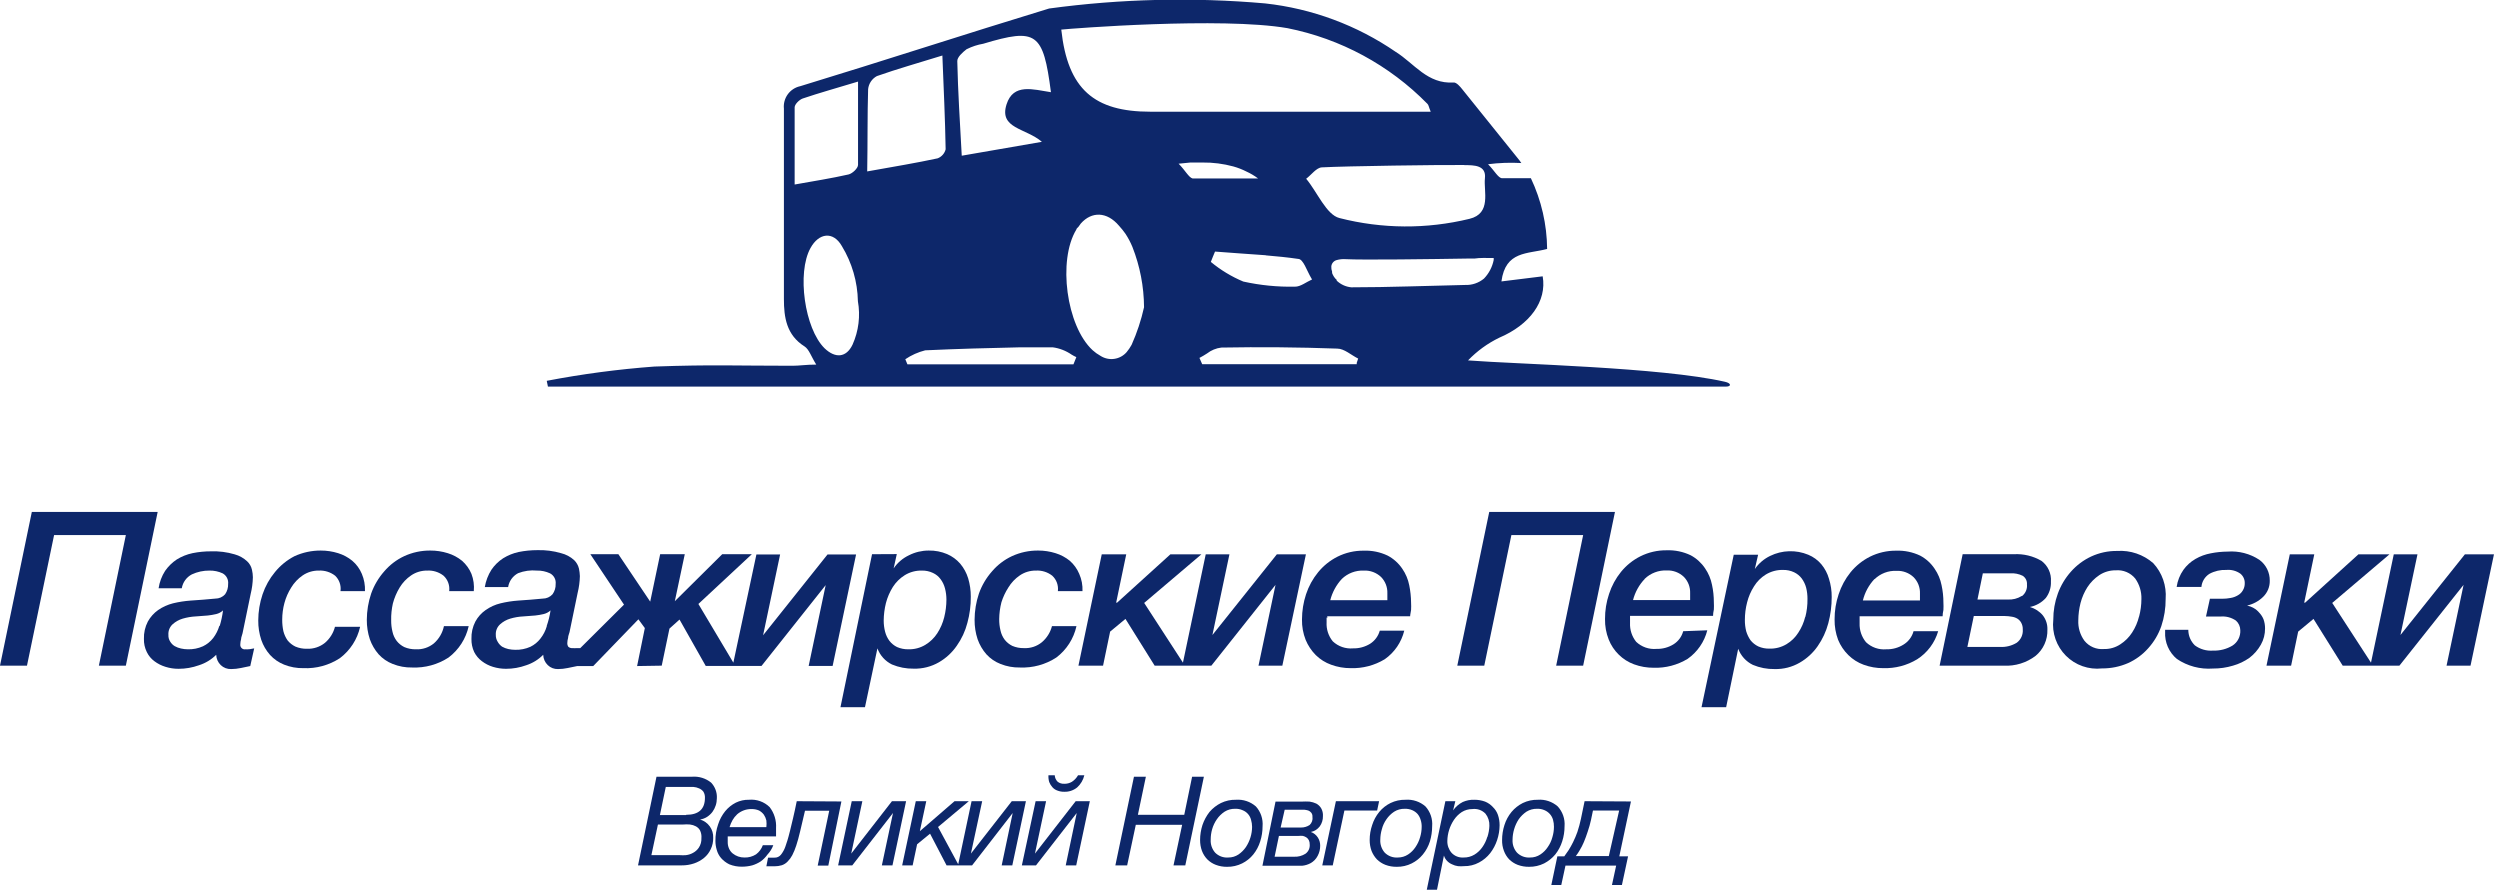 <?xml version="1.0" encoding="UTF-8"?> <svg xmlns="http://www.w3.org/2000/svg" width="219" height="78" viewBox="0 0 219 78" fill="none"> <g clip-path="url(#clip0)"> <path d="M151.211 33.865C151.67 33.865 151.681 33.567 151.096 33.441C145.498 32.167 132.821 31.904 128.6 31.571C129.386 30.753 130.31 30.081 131.33 29.586C134.026 28.439 135.517 26.386 135.139 24.206L131.525 24.653C131.881 21.957 133.819 22.267 135.529 21.808C135.509 19.665 135.024 17.551 134.106 15.613C133.28 15.613 132.431 15.613 131.594 15.613C131.25 15.613 130.94 14.982 130.355 14.386C131.321 14.263 132.296 14.228 133.269 14.283L133.108 14.053C131.441 11.981 129.774 9.908 128.106 7.835C127.9 7.572 127.579 7.205 127.338 7.227C125.043 7.377 123.896 5.564 122.279 4.554C118.869 2.21 114.932 0.748 110.818 0.298C104.516 -0.256 98.171 -0.106 91.901 0.746C84.628 2.96 77.378 5.335 70.105 7.549C69.664 7.643 69.274 7.896 69.009 8.26C68.745 8.625 68.624 9.074 68.671 9.522C68.671 15.086 68.671 20.65 68.671 26.202C68.671 27.785 68.889 29.345 70.472 30.343C70.873 30.596 71.057 31.227 71.504 31.938C70.621 31.938 70.024 32.041 69.428 32.041C64.243 32.041 62.545 31.926 57.325 32.11C54.16 32.345 51.012 32.762 47.895 33.36L47.998 33.865H151.211ZM99.129 30.206C99.003 30.433 98.858 30.648 98.692 30.848C98.413 31.169 98.027 31.378 97.605 31.437C97.184 31.496 96.755 31.401 96.398 31.169C96.15 31.032 95.919 30.866 95.71 30.676C93.415 28.554 92.647 22.806 94.287 20.11C94.287 20.019 94.413 19.95 94.471 19.869C94.534 19.77 94.603 19.674 94.677 19.583C95.629 18.504 96.972 18.527 98.027 19.778C98.23 19.998 98.418 20.232 98.589 20.477C98.828 20.84 99.031 21.224 99.197 21.625C99.861 23.31 100.207 25.102 100.218 26.913C99.967 28.045 99.602 29.148 99.129 30.206ZM103.247 14.34L104.279 14.237H105.346C106.256 14.227 107.164 14.343 108.042 14.581C108.438 14.691 108.823 14.841 109.189 15.028C109.551 15.192 109.894 15.396 110.21 15.636H108.857C107.48 15.636 105.977 15.636 104.474 15.636C104.13 15.545 103.82 14.914 103.247 14.34ZM110.887 22.37C111.839 22.451 112.78 22.542 113.721 22.68C114.168 22.68 114.478 23.724 114.868 24.366L114.937 24.481C114.432 24.699 113.927 25.124 113.434 25.112C111.915 25.143 110.398 24.993 108.914 24.665C107.886 24.235 106.927 23.655 106.069 22.944L106.241 22.508L106.436 22.038C107.916 22.164 109.396 22.244 110.876 22.359L110.887 22.37ZM118.849 31.789V31.904H105.312L105.071 31.353C105.3 31.238 105.518 31.1 105.736 30.963C106.099 30.681 106.531 30.502 106.987 30.447C110.367 30.385 113.751 30.416 117.139 30.538C117.759 30.538 118.367 31.112 118.975 31.41L118.849 31.789ZM130.848 22.611V22.772C130.727 23.385 130.432 23.95 129.999 24.401C129.534 24.789 128.941 24.989 128.336 24.963C125.009 25.032 121.694 25.169 118.367 25.169C117.889 25.122 117.441 24.916 117.093 24.584V24.516C116.999 24.437 116.918 24.344 116.853 24.24C116.788 24.139 116.734 24.032 116.692 23.919C116.694 23.881 116.694 23.843 116.692 23.804C116.636 23.654 116.613 23.494 116.623 23.334C116.635 23.205 116.687 23.083 116.771 22.985C116.856 22.886 116.968 22.816 117.093 22.783C117.351 22.711 117.618 22.683 117.885 22.703C119.308 22.783 125.376 22.703 128.749 22.646H129.196C129.632 22.577 130.126 22.6 130.837 22.6L130.848 22.611ZM128.279 14.466C129.127 14.466 130.206 14.466 130.08 15.613C129.953 16.761 130.676 18.699 128.726 19.17C124.981 20.082 121.068 20.058 117.334 19.101C116.187 18.814 115.384 16.806 114.42 15.659C114.879 15.315 115.315 14.684 115.797 14.661C117.919 14.546 126.248 14.432 128.267 14.455L128.279 14.466ZM112.78 2.467C117.441 3.395 121.715 5.705 125.043 9.097C125.147 9.189 125.158 9.373 125.33 9.786H123.426C115.877 9.786 108.317 9.786 100.769 9.786C95.87 9.786 93.53 7.835 92.968 2.593C93.805 2.501 107.01 1.469 112.78 2.467ZM93.874 31.066C94.007 31.148 94.145 31.22 94.287 31.284L94.035 31.915H79.489L79.305 31.468C79.837 31.109 80.427 30.845 81.049 30.688C83.836 30.561 86.624 30.481 89.412 30.424H92.211C92.808 30.503 93.378 30.724 93.874 31.066ZM84.697 4.302C85.149 4.076 85.632 3.917 86.131 3.832C90.8 2.432 91.385 2.834 92.062 8.076C90.49 7.835 88.769 7.273 88.173 9.143C87.496 11.277 89.859 11.208 91.27 12.424L84.249 13.64C84.089 10.715 83.917 8.042 83.859 5.369C83.836 5.013 84.318 4.589 84.685 4.302H84.697ZM76.047 7.813C76.071 7.573 76.154 7.343 76.288 7.143C76.422 6.943 76.603 6.779 76.816 6.665C78.605 6.034 80.441 5.518 82.552 4.864C82.666 7.755 82.793 10.417 82.838 13.078C82.794 13.257 82.707 13.421 82.585 13.559C82.463 13.697 82.31 13.803 82.139 13.87C80.28 14.271 78.41 14.581 75.967 15.017C76.013 12.401 75.978 10.095 76.047 7.813ZM69.611 16.164C69.611 13.743 69.611 11.575 69.611 9.407C69.611 9.132 70.024 8.73 70.323 8.627C71.745 8.145 73.191 7.744 75.164 7.147C75.164 9.797 75.164 12.126 75.164 14.443C75.164 14.742 74.67 15.2 74.338 15.281C72.823 15.625 71.275 15.866 69.611 16.164ZM70.999 21.728C71.722 20.409 72.984 20.214 73.753 21.567C74.636 23.022 75.119 24.684 75.152 26.386C75.381 27.674 75.217 29.001 74.682 30.194C74.131 31.341 73.168 31.41 72.227 30.504C70.483 28.783 69.795 23.896 70.999 21.728Z" fill="#0D276A"></path> <path d="M2.788 44.844L0 58.312H2.363L4.738 46.874H11.024L8.661 58.312H11.024L13.812 44.844H2.788Z" fill="#0D276A"></path> <path d="M21.51 56.878C21.449 56.889 21.387 56.886 21.327 56.869C21.268 56.851 21.214 56.82 21.169 56.777C21.124 56.735 21.09 56.682 21.07 56.624C21.049 56.565 21.043 56.503 21.051 56.442C21.054 56.286 21.077 56.132 21.12 55.983C21.12 55.822 21.212 55.65 21.246 55.478L21.957 52.036C22.076 51.556 22.142 51.063 22.152 50.568C22.149 50.348 22.122 50.129 22.072 49.914C22.011 49.628 21.862 49.367 21.648 49.169C21.339 48.881 20.965 48.672 20.558 48.561C19.888 48.362 19.191 48.273 18.493 48.297C17.946 48.295 17.4 48.348 16.864 48.457C16.377 48.56 15.911 48.746 15.487 49.008C15.087 49.274 14.741 49.612 14.466 50.006C14.169 50.468 13.974 50.988 13.893 51.532H15.923C15.966 51.275 16.069 51.031 16.222 50.82C16.375 50.609 16.575 50.436 16.806 50.316C17.291 50.09 17.82 49.976 18.355 49.983C18.751 49.975 19.143 50.058 19.502 50.224C19.666 50.314 19.799 50.45 19.884 50.615C19.97 50.781 20.005 50.968 19.984 51.153C19.995 51.476 19.902 51.793 19.72 52.059C19.612 52.18 19.479 52.276 19.331 52.341C19.182 52.406 19.022 52.439 18.86 52.438C18.149 52.507 17.437 52.564 16.703 52.61C16.181 52.648 15.663 52.728 15.154 52.851C14.691 52.968 14.252 53.166 13.858 53.436C13.484 53.701 13.175 54.046 12.952 54.446C12.709 54.916 12.59 55.442 12.608 55.971C12.597 56.369 12.684 56.763 12.86 57.119C13.013 57.437 13.241 57.712 13.525 57.922C13.819 58.142 14.149 58.309 14.501 58.415C14.872 58.531 15.259 58.589 15.648 58.587C16.254 58.587 16.855 58.482 17.426 58.277C17.997 58.096 18.516 57.782 18.94 57.359C18.95 57.703 19.094 58.028 19.342 58.266C19.462 58.381 19.605 58.47 19.76 58.529C19.916 58.588 20.082 58.616 20.248 58.61C20.533 58.608 20.818 58.578 21.097 58.518L21.923 58.346L22.267 56.797L21.888 56.866C21.763 56.881 21.636 56.885 21.51 56.878ZM19.215 54.824C19.101 55.209 18.919 55.571 18.676 55.891C18.438 56.198 18.132 56.445 17.782 56.614C17.364 56.802 16.909 56.892 16.451 56.878C16.25 56.877 16.05 56.854 15.854 56.809C15.661 56.768 15.476 56.699 15.304 56.602C15.144 56.506 15.01 56.372 14.914 56.212C14.797 56.036 14.741 55.827 14.753 55.616C14.74 55.443 14.766 55.27 14.83 55.109C14.894 54.948 14.993 54.804 15.12 54.687C15.374 54.458 15.676 54.29 16.003 54.193C16.377 54.083 16.762 54.017 17.151 53.998L18.206 53.918C18.453 53.891 18.698 53.849 18.94 53.792C19.164 53.739 19.37 53.629 19.537 53.471C19.479 53.929 19.383 54.382 19.25 54.824H19.215Z" fill="#0D276A"></path> <path d="M25.514 51.463C25.767 51.044 26.108 50.684 26.512 50.408C26.927 50.124 27.42 49.976 27.923 49.983C28.439 49.955 28.948 50.114 29.357 50.431C29.537 50.603 29.673 50.815 29.755 51.051C29.837 51.286 29.862 51.538 29.827 51.784H31.972C31.993 51.266 31.899 50.748 31.697 50.27C31.512 49.827 31.225 49.434 30.86 49.123C30.493 48.823 30.073 48.597 29.621 48.458C29.127 48.304 28.612 48.227 28.095 48.228C27.303 48.225 26.521 48.393 25.8 48.721C25.141 49.062 24.559 49.534 24.091 50.109C23.611 50.687 23.242 51.348 23.001 52.06C22.753 52.799 22.625 53.574 22.623 54.354C22.618 54.931 22.707 55.504 22.887 56.052C23.053 56.538 23.314 56.987 23.655 57.371C23.995 57.743 24.415 58.034 24.883 58.22C25.422 58.436 26 58.541 26.581 58.53C27.709 58.58 28.824 58.275 29.77 57.658C30.672 56.982 31.302 56.005 31.548 54.905H29.345C29.203 55.455 28.894 55.947 28.462 56.316C28.017 56.672 27.459 56.855 26.89 56.832C26.54 56.841 26.192 56.774 25.869 56.637C25.607 56.509 25.376 56.325 25.192 56.098C25.023 55.855 24.898 55.582 24.825 55.295C24.754 54.963 24.719 54.624 24.722 54.285C24.722 53.789 24.788 53.296 24.917 52.817C25.046 52.338 25.248 51.882 25.514 51.463Z" fill="#0D276A"></path> <path d="M38.007 56.362C37.565 56.723 37.005 56.907 36.435 56.878C36.085 56.887 35.736 56.82 35.414 56.683C35.155 56.555 34.927 56.371 34.749 56.144C34.57 55.906 34.444 55.632 34.382 55.341C34.3 55.011 34.262 54.671 34.267 54.331C34.257 53.838 34.307 53.345 34.416 52.863C34.546 52.37 34.747 51.898 35.012 51.463C35.266 51.044 35.606 50.685 36.011 50.408C36.426 50.124 36.919 49.976 37.422 49.983C37.938 49.953 38.448 50.112 38.855 50.431C39.04 50.601 39.181 50.812 39.266 51.048C39.352 51.283 39.38 51.536 39.349 51.785H41.505C41.553 51.271 41.483 50.752 41.299 50.27C41.114 49.83 40.832 49.438 40.473 49.123C40.103 48.823 39.678 48.597 39.223 48.458C38.728 48.304 38.214 48.227 37.697 48.228C36.905 48.222 36.122 48.39 35.403 48.721C34.732 49.035 34.138 49.489 33.659 50.052C33.155 50.623 32.765 51.285 32.512 52.002C32.263 52.742 32.135 53.517 32.133 54.297C32.128 54.873 32.218 55.447 32.397 55.995C32.568 56.479 32.828 56.927 33.165 57.314C33.507 57.689 33.931 57.98 34.404 58.163C34.944 58.379 35.521 58.485 36.102 58.473C37.23 58.521 38.345 58.216 39.291 57.601C40.19 56.923 40.817 55.947 41.058 54.847H38.89C38.767 55.435 38.458 55.966 38.007 56.362Z" fill="#0D276A"></path> <path d="M57.967 58.312L58.644 55.065L59.527 54.273L61.822 58.335H66.709L72.33 51.256L70.839 58.335H72.938L74.992 48.572H72.491L66.847 55.65L68.338 48.572H66.261L64.242 58.048L61.179 52.908L65.86 48.549H63.267L59.114 52.667L59.986 48.549H57.83L56.958 52.702L54.17 48.549H51.715L54.663 52.966L50.832 56.774H50.533C50.407 56.786 50.281 56.786 50.155 56.774C50.089 56.781 50.023 56.774 49.96 56.754C49.897 56.735 49.838 56.702 49.788 56.66C49.724 56.565 49.692 56.453 49.696 56.339C49.699 56.183 49.722 56.029 49.765 55.88C49.765 55.719 49.845 55.547 49.891 55.375L50.602 51.933C50.721 51.452 50.786 50.96 50.797 50.465C50.788 50.245 50.762 50.026 50.717 49.811C50.65 49.527 50.503 49.268 50.293 49.065C49.967 48.769 49.573 48.56 49.145 48.457C48.472 48.26 47.771 48.171 47.069 48.193C46.522 48.193 45.976 48.247 45.44 48.354C44.957 48.459 44.495 48.645 44.075 48.905C43.672 49.167 43.325 49.506 43.054 49.903C42.758 50.367 42.559 50.886 42.469 51.428H44.511C44.552 51.172 44.652 50.929 44.803 50.718C44.955 50.507 45.153 50.334 45.383 50.212C45.908 50.008 46.474 49.929 47.035 49.983C47.43 49.974 47.823 50.056 48.182 50.224C48.348 50.311 48.484 50.446 48.572 50.612C48.661 50.778 48.696 50.967 48.675 51.153C48.688 51.478 48.591 51.797 48.4 52.059C48.291 52.18 48.158 52.276 48.01 52.341C47.862 52.406 47.701 52.439 47.539 52.438C46.84 52.507 46.117 52.564 45.394 52.61C44.872 52.648 44.354 52.728 43.845 52.851C43.38 52.963 42.941 53.162 42.549 53.436C42.172 53.697 41.862 54.043 41.643 54.446C41.399 54.916 41.281 55.442 41.299 55.971C41.29 56.367 41.372 56.76 41.539 57.118C41.7 57.435 41.932 57.71 42.216 57.922C42.506 58.142 42.832 58.309 43.18 58.415C43.552 58.529 43.938 58.587 44.327 58.587C44.93 58.587 45.527 58.482 46.094 58.277C46.657 58.094 47.168 57.78 47.585 57.359C47.595 57.703 47.739 58.028 47.987 58.266C48.105 58.38 48.245 58.47 48.399 58.529C48.553 58.588 48.717 58.615 48.882 58.61C49.167 58.609 49.451 58.578 49.73 58.518L50.568 58.346H51.968L55.925 54.251L56.487 55.019L55.81 58.346L57.967 58.312ZM47.895 54.87C47.782 55.258 47.595 55.62 47.344 55.937C47.11 56.243 46.808 56.491 46.461 56.66C46.043 56.846 45.588 56.937 45.13 56.923C44.926 56.923 44.722 56.9 44.522 56.855C44.334 56.812 44.152 56.742 43.983 56.648C43.822 56.535 43.688 56.385 43.593 56.212C43.482 56.033 43.427 55.826 43.432 55.616C43.421 55.442 43.449 55.269 43.515 55.108C43.58 54.947 43.682 54.803 43.811 54.687C44.065 54.458 44.367 54.29 44.694 54.193C45.067 54.082 45.453 54.016 45.842 53.998L46.885 53.918C47.133 53.892 47.378 53.85 47.62 53.792C47.847 53.739 48.056 53.629 48.228 53.471C48.16 53.931 48.049 54.385 47.895 54.824V54.87Z" fill="#0D276A"></path> <path d="M76.391 48.549L73.626 61.948H75.772L76.862 56.797C77.089 57.414 77.545 57.919 78.135 58.208C78.738 58.46 79.386 58.585 80.039 58.575C80.815 58.596 81.581 58.401 82.253 58.013C82.874 57.653 83.407 57.16 83.814 56.568C84.243 55.961 84.558 55.281 84.743 54.56C84.948 53.813 85.049 53.041 85.041 52.266C85.044 51.722 84.966 51.181 84.811 50.66C84.667 50.189 84.429 49.752 84.112 49.375C83.797 49.013 83.405 48.727 82.965 48.538C82.457 48.323 81.91 48.217 81.359 48.228C80.757 48.227 80.163 48.368 79.626 48.641C79.084 48.896 78.62 49.292 78.284 49.788L78.559 48.538L76.391 48.549ZM79.259 50.385C79.707 50.11 80.225 49.971 80.751 49.983C81.087 49.974 81.421 50.045 81.726 50.189C81.99 50.31 82.219 50.495 82.391 50.729C82.574 50.972 82.706 51.248 82.781 51.543C82.865 51.865 82.907 52.197 82.907 52.53C82.905 53.052 82.839 53.572 82.712 54.078C82.588 54.575 82.382 55.048 82.104 55.478C81.837 55.889 81.48 56.234 81.06 56.487C80.611 56.758 80.093 56.894 79.569 56.878C79.23 56.884 78.893 56.818 78.582 56.682C78.323 56.555 78.096 56.37 77.917 56.143C77.741 55.906 77.612 55.638 77.538 55.352C77.454 55.03 77.412 54.698 77.412 54.365C77.416 53.847 77.482 53.331 77.607 52.828C77.737 52.329 77.942 51.853 78.215 51.417C78.482 50.999 78.839 50.647 79.259 50.385Z" fill="#0D276A"></path> <path d="M88.333 51.463C88.587 51.044 88.927 50.685 89.332 50.408C89.747 50.124 90.24 49.976 90.743 49.983C91.259 49.953 91.769 50.112 92.177 50.431C92.361 50.601 92.502 50.812 92.587 51.048C92.673 51.283 92.701 51.536 92.67 51.785H94.826C94.849 51.264 94.751 50.746 94.54 50.27C94.355 49.83 94.072 49.438 93.714 49.123C93.343 48.823 92.919 48.597 92.463 48.458C91.969 48.304 91.455 48.227 90.938 48.228C90.146 48.222 89.362 48.39 88.643 48.721C87.973 49.035 87.378 49.489 86.9 50.052C86.395 50.623 86.006 51.285 85.752 52.002C85.504 52.742 85.376 53.517 85.374 54.297C85.369 54.873 85.458 55.447 85.638 55.995C85.808 56.479 86.069 56.927 86.406 57.314C86.748 57.689 87.172 57.98 87.645 58.163C88.184 58.379 88.762 58.485 89.343 58.473C90.471 58.521 91.586 58.216 92.532 57.601C93.431 56.923 94.057 55.947 94.299 54.847H92.154C92.011 55.397 91.703 55.89 91.27 56.258C90.829 56.62 90.269 56.804 89.699 56.775C89.348 56.783 89 56.717 88.678 56.58C88.418 56.452 88.191 56.268 88.012 56.041C87.833 55.803 87.708 55.529 87.645 55.237C87.564 54.907 87.526 54.568 87.53 54.228C87.536 53.733 87.602 53.239 87.725 52.76C87.868 52.302 88.073 51.866 88.333 51.463Z" fill="#0D276A"></path> <path d="M101.148 58.312H103.568H103.798H106.115L111.736 51.233L110.245 58.312H112.333L114.398 48.56H111.851L106.207 55.627L107.698 48.56H105.622L103.626 58.048L100.23 52.817L105.243 48.56H102.524L97.855 52.794H97.775L98.658 48.56H96.513L94.471 58.312H96.628L97.247 55.329L98.59 54.216L101.148 58.312Z" fill="#0D276A"></path> <path d="M116.268 54.159C116.268 54.159 116.268 54.056 116.268 53.987H123.529C123.529 53.826 123.587 53.643 123.61 53.436C123.622 53.218 123.622 53 123.61 52.782C123.605 52.273 123.551 51.766 123.449 51.268C123.348 50.749 123.141 50.257 122.841 49.822C122.517 49.342 122.08 48.948 121.568 48.675C120.91 48.36 120.185 48.211 119.457 48.239C118.661 48.23 117.874 48.411 117.162 48.767C116.507 49.098 115.928 49.563 115.465 50.132C114.998 50.705 114.64 51.358 114.409 52.059C114.176 52.77 114.056 53.514 114.054 54.262C114.042 54.874 114.151 55.482 114.375 56.052C114.58 56.548 114.88 57 115.258 57.382C115.642 57.761 116.104 58.051 116.612 58.231C117.159 58.432 117.738 58.533 118.321 58.53C119.37 58.564 120.406 58.293 121.304 57.749C122.158 57.151 122.765 56.262 123.013 55.249H120.868C120.737 55.723 120.434 56.132 120.019 56.396C119.571 56.67 119.053 56.81 118.528 56.797C118.204 56.826 117.879 56.785 117.572 56.678C117.266 56.572 116.985 56.401 116.749 56.178C116.371 55.714 116.178 55.124 116.21 54.526V54.078L116.268 54.159ZM117.541 50.717C117.796 50.471 118.098 50.278 118.429 50.152C118.761 50.026 119.114 49.968 119.468 49.983C119.746 49.969 120.023 50.012 120.283 50.109C120.543 50.206 120.781 50.354 120.983 50.545C121.166 50.733 121.309 50.956 121.404 51.2C121.498 51.444 121.542 51.706 121.533 51.968V52.415C121.537 52.469 121.537 52.522 121.533 52.576H116.532C116.709 51.882 117.056 51.243 117.541 50.717Z" fill="#0D276A"></path> <path d="M138.684 58.312L141.471 44.844H130.458L127.659 58.312H130.022L132.397 46.874H138.684L136.32 58.312H138.684Z" fill="#0D276A"></path> <path d="M147.448 55.294C147.321 55.771 147.018 56.181 146.599 56.442C146.152 56.718 145.634 56.857 145.108 56.843C144.785 56.872 144.459 56.831 144.152 56.724C143.846 56.617 143.566 56.447 143.33 56.224C142.956 55.757 142.764 55.17 142.791 54.572V54.273C142.785 54.224 142.785 54.174 142.791 54.124C142.786 54.067 142.786 54.01 142.791 53.952H150.064C150.064 53.792 150.087 53.608 150.133 53.402C150.145 53.184 150.145 52.965 150.133 52.748C150.134 52.239 150.08 51.731 149.972 51.233C149.871 50.715 149.664 50.223 149.364 49.788C149.044 49.307 148.611 48.913 148.102 48.641C147.444 48.327 146.72 48.177 145.991 48.205C145.196 48.197 144.409 48.378 143.697 48.733C143.041 49.063 142.463 49.528 141.999 50.098C141.536 50.671 141.182 51.324 140.955 52.025C140.716 52.735 140.596 53.479 140.6 54.228C140.588 54.84 140.697 55.448 140.921 56.017C141.118 56.518 141.419 56.972 141.804 57.348C142.185 57.724 142.643 58.014 143.146 58.197C143.694 58.397 144.273 58.498 144.856 58.495C145.904 58.53 146.941 58.259 147.838 57.715C148.692 57.114 149.303 56.227 149.559 55.214L147.448 55.294ZM144.075 50.706C144.33 50.459 144.632 50.267 144.964 50.141C145.295 50.014 145.649 49.957 146.003 49.971C146.278 49.958 146.554 50.001 146.812 50.098C147.07 50.194 147.306 50.343 147.506 50.534C147.689 50.721 147.832 50.944 147.927 51.188C148.021 51.433 148.065 51.694 148.056 51.956V52.404C148.06 52.457 148.06 52.511 148.056 52.564H143.054C143.232 51.872 143.584 51.236 144.075 50.717V50.706Z" fill="#0D276A"></path> <path d="M159.551 49.432C159.241 49.065 158.848 48.778 158.404 48.595C157.872 48.375 157.299 48.27 156.724 48.288C156.148 48.305 155.583 48.445 155.065 48.698C154.526 48.957 154.063 49.353 153.723 49.846L154.01 48.595H151.876L149.054 61.948H151.211L152.266 56.832C152.498 57.45 152.958 57.955 153.551 58.243C154.154 58.496 154.802 58.621 155.456 58.61C156.228 58.63 156.99 58.436 157.658 58.048C158.283 57.688 158.819 57.195 159.23 56.602C159.655 55.993 159.969 55.313 160.159 54.595C160.359 53.846 160.459 53.075 160.457 52.3C160.462 51.756 160.381 51.214 160.216 50.694C160.085 50.232 159.858 49.802 159.551 49.432ZM158.14 54.021C158.02 54.52 157.815 54.993 157.532 55.421C157.272 55.834 156.918 56.18 156.499 56.43C156.046 56.701 155.525 56.837 154.997 56.82C154.661 56.827 154.328 56.761 154.022 56.625C153.759 56.498 153.528 56.313 153.345 56.086C153.178 55.844 153.05 55.577 152.966 55.295C152.886 54.972 152.847 54.641 152.851 54.308C152.85 53.789 152.915 53.273 153.046 52.771C153.171 52.27 153.376 51.794 153.654 51.36C153.913 50.94 154.267 50.586 154.687 50.327C155.139 50.053 155.661 49.914 156.19 49.926C156.526 49.917 156.861 49.988 157.165 50.132C157.427 50.256 157.655 50.441 157.83 50.671C158.01 50.916 158.142 51.193 158.22 51.486C158.3 51.809 158.338 52.14 158.335 52.472C158.343 53.014 158.277 53.555 158.14 54.079V54.021Z" fill="#0D276A"></path> <path d="M166.732 56.476C166.285 56.752 165.767 56.892 165.241 56.878C164.918 56.906 164.592 56.866 164.285 56.759C163.979 56.652 163.699 56.481 163.463 56.258C163.08 55.795 162.881 55.207 162.901 54.606V54.308C162.895 54.259 162.895 54.209 162.901 54.159C162.896 54.102 162.896 54.044 162.901 53.987H170.174C170.174 53.826 170.197 53.643 170.243 53.436C170.255 53.218 170.255 53 170.243 52.782C170.244 52.273 170.19 51.766 170.082 51.268C169.981 50.75 169.774 50.258 169.474 49.823C169.155 49.342 168.721 48.948 168.212 48.675C167.554 48.362 166.83 48.212 166.101 48.239C165.306 48.232 164.519 48.413 163.807 48.767C163.151 49.098 162.573 49.563 162.109 50.132C161.646 50.706 161.292 51.359 161.065 52.06C160.826 52.769 160.706 53.514 160.71 54.262C160.7 54.873 160.805 55.48 161.019 56.052C161.225 56.551 161.529 57.004 161.914 57.383C162.295 57.759 162.753 58.049 163.256 58.231C163.804 58.432 164.383 58.533 164.966 58.53C166.015 58.564 167.051 58.293 167.948 57.75C168.837 57.18 169.488 56.308 169.784 55.295H167.627C167.493 55.789 167.172 56.213 166.732 56.476ZM164.209 50.74C164.462 50.493 164.765 50.3 165.096 50.173C165.428 50.047 165.781 49.99 166.136 50.006C166.411 49.993 166.687 50.036 166.945 50.133C167.203 50.229 167.439 50.377 167.639 50.568C167.822 50.756 167.965 50.979 168.06 51.223C168.154 51.468 168.198 51.729 168.189 51.991V52.438C168.193 52.492 168.193 52.545 168.189 52.599H163.188C163.36 51.894 163.712 51.246 164.209 50.718V50.74Z" fill="#0D276A"></path> <path d="M179.661 50.947C179.687 50.6 179.624 50.252 179.48 49.935C179.335 49.618 179.114 49.343 178.835 49.134C178.104 48.705 177.262 48.502 176.415 48.549H171.929L169.91 58.312H175.52C176.526 58.367 177.518 58.062 178.319 57.452C178.655 57.173 178.923 56.822 179.101 56.424C179.28 56.026 179.366 55.593 179.352 55.157C179.37 54.711 179.232 54.273 178.961 53.918C178.664 53.559 178.264 53.299 177.814 53.172C178.354 53.068 178.846 52.79 179.214 52.381C179.525 51.969 179.683 51.462 179.661 50.947ZM176.667 56.304C176.223 56.574 175.706 56.702 175.187 56.671H172.342L172.904 53.964H175.623C175.823 53.966 176.023 53.985 176.22 54.021C176.398 54.044 176.57 54.102 176.724 54.194C176.863 54.282 176.978 54.405 177.057 54.549C177.154 54.728 177.202 54.93 177.195 55.134C177.214 55.358 177.175 55.583 177.083 55.788C176.99 55.993 176.847 56.17 176.667 56.304ZM177.103 52.209C176.736 52.437 176.307 52.545 175.876 52.519H173.226L173.696 50.224H176.105C176.481 50.199 176.857 50.274 177.195 50.442C177.318 50.524 177.417 50.637 177.482 50.77C177.547 50.904 177.574 51.052 177.562 51.199C177.581 51.39 177.552 51.582 177.478 51.758C177.404 51.934 177.287 52.089 177.137 52.209H177.103Z" fill="#0D276A"></path> <path d="M188.621 49.33C187.751 48.572 186.617 48.188 185.466 48.263C184.674 48.253 183.89 48.422 183.172 48.756C182.503 49.072 181.906 49.521 181.416 50.075C180.916 50.636 180.527 51.286 180.269 51.991C180.001 52.726 179.866 53.503 179.868 54.285C179.804 54.861 179.871 55.444 180.063 55.991C180.254 56.538 180.567 57.034 180.977 57.444C181.386 57.854 181.883 58.166 182.43 58.358C182.976 58.55 183.559 58.617 184.135 58.553C184.925 58.56 185.707 58.4 186.43 58.083C187.099 57.779 187.698 57.337 188.185 56.786C188.693 56.223 189.083 55.564 189.332 54.847C189.589 54.078 189.717 53.272 189.711 52.461C189.755 51.892 189.681 51.32 189.494 50.781C189.306 50.242 189.009 49.748 188.621 49.33ZM187.382 53.998C187.26 54.5 187.054 54.977 186.774 55.41C186.507 55.824 186.155 56.176 185.741 56.442C185.314 56.725 184.809 56.87 184.296 56.855C183.975 56.883 183.653 56.832 183.357 56.706C183.061 56.58 182.8 56.383 182.598 56.132C182.219 55.615 182.029 54.983 182.059 54.343C182.063 53.832 182.128 53.324 182.254 52.828C182.38 52.332 182.586 51.86 182.862 51.429C183.133 51.016 183.484 50.661 183.894 50.385C184.322 50.101 184.826 49.953 185.34 49.96C185.662 49.932 185.986 49.984 186.284 50.11C186.582 50.236 186.845 50.432 187.049 50.683C187.419 51.205 187.608 51.833 187.588 52.473C187.587 52.996 187.518 53.516 187.382 54.022V53.998Z" fill="#0D276A"></path> <path d="M197.925 53.689C197.785 53.516 197.614 53.372 197.42 53.264C197.241 53.162 197.048 53.088 196.846 53.046C197.379 52.926 197.868 52.66 198.257 52.278C198.444 52.094 198.592 51.874 198.69 51.632C198.789 51.389 198.837 51.129 198.831 50.867C198.836 50.512 198.756 50.162 198.599 49.845C198.441 49.528 198.21 49.253 197.925 49.043C197.101 48.499 196.121 48.245 195.137 48.32C194.644 48.324 194.152 48.373 193.669 48.469C193.196 48.556 192.742 48.722 192.326 48.962C191.91 49.2 191.55 49.525 191.271 49.914C190.956 50.361 190.751 50.876 190.674 51.417H192.843C192.864 51.185 192.938 50.961 193.059 50.763C193.181 50.564 193.346 50.395 193.542 50.27C193.999 50.022 194.515 49.904 195.034 49.926C195.464 49.886 195.895 50 196.25 50.247C196.374 50.346 196.473 50.471 196.541 50.615C196.609 50.758 196.643 50.915 196.64 51.073C196.649 51.303 196.589 51.531 196.468 51.727C196.363 51.905 196.213 52.052 196.032 52.151C195.838 52.267 195.624 52.345 195.401 52.381C195.163 52.428 194.921 52.451 194.678 52.45H193.588L193.244 54.01H194.506C194.989 53.964 195.472 54.09 195.871 54.366C195.989 54.471 196.083 54.601 196.148 54.745C196.213 54.889 196.248 55.045 196.25 55.203C196.266 55.469 196.21 55.735 196.089 55.973C195.968 56.211 195.786 56.413 195.561 56.557C195.05 56.863 194.46 57.014 193.864 56.993C193.294 57.038 192.728 56.874 192.269 56.534C192.087 56.356 191.943 56.144 191.844 55.909C191.746 55.675 191.695 55.423 191.695 55.169H189.665V55.352C189.641 55.801 189.721 56.249 189.9 56.662C190.08 57.074 190.352 57.438 190.697 57.727C191.626 58.351 192.736 58.646 193.852 58.564C194.447 58.568 195.038 58.483 195.607 58.312C196.125 58.167 196.614 57.934 197.053 57.624C197.46 57.313 197.8 56.923 198.051 56.476C198.297 56.043 198.423 55.552 198.418 55.054C198.422 54.776 198.375 54.5 198.28 54.239C198.196 54.036 198.075 53.849 197.925 53.689Z" fill="#0D276A"></path> <path d="M215.924 48.56L210.28 55.627L211.771 48.56H209.695L207.699 58.048L204.303 52.817L209.316 48.56H206.597L201.928 52.794H201.848L202.731 48.56H200.586L198.544 58.312H200.701L201.32 55.329L202.662 54.216L205.221 58.312H207.641H207.871H210.188L215.809 51.233L214.318 58.312H216.417L218.471 48.56H215.924Z" fill="#0D276A"></path> <path d="M60.629 68.04H57.509L55.891 75.807H59.723C60.089 75.81 60.454 75.752 60.801 75.635C61.118 75.527 61.413 75.364 61.673 75.153C61.923 74.948 62.123 74.689 62.258 74.395C62.409 74.085 62.484 73.743 62.476 73.397C62.493 73.04 62.389 72.687 62.181 72.396C61.973 72.104 61.672 71.891 61.329 71.791C61.545 71.757 61.752 71.678 61.937 71.562C62.117 71.444 62.276 71.297 62.407 71.126C62.532 70.955 62.629 70.765 62.694 70.564C62.763 70.357 62.797 70.14 62.797 69.921C62.811 69.672 62.773 69.421 62.686 69.187C62.599 68.952 62.465 68.737 62.292 68.556C61.824 68.179 61.229 67.994 60.629 68.04ZM61.444 73.42C61.459 73.717 61.379 74.011 61.214 74.258C61.083 74.452 60.906 74.609 60.698 74.717C60.507 74.823 60.296 74.889 60.078 74.912C59.907 74.925 59.734 74.925 59.562 74.912H57.061L57.635 72.227H59.849C60.047 72.209 60.247 72.209 60.445 72.227C60.626 72.248 60.801 72.302 60.962 72.388C61.109 72.468 61.232 72.587 61.317 72.732C61.423 72.945 61.467 73.184 61.444 73.42ZM60.101 71.401H57.807L58.323 68.935H60.239H60.744C60.914 68.947 61.081 68.99 61.237 69.061C61.386 69.122 61.516 69.221 61.616 69.348C61.714 69.51 61.761 69.698 61.753 69.887C61.753 70.881 61.203 71.378 60.101 71.378V71.401Z" fill="#0D276A"></path> <path d="M67.741 74.04H66.824C66.708 74.36 66.501 74.64 66.227 74.843C65.922 75.036 65.567 75.132 65.206 75.118C64.835 75.122 64.474 74.996 64.185 74.763C64.046 74.648 63.936 74.503 63.864 74.338C63.784 74.157 63.745 73.962 63.749 73.764C63.749 73.604 63.749 73.432 63.749 73.271H67.982C67.982 73.191 67.982 73.088 67.982 72.95C67.982 72.812 67.982 72.686 67.982 72.537C68.024 71.877 67.825 71.225 67.42 70.701C67.183 70.47 66.897 70.292 66.584 70.181C66.272 70.07 65.938 70.028 65.608 70.059C65.21 70.05 64.817 70.137 64.46 70.311C64.102 70.493 63.786 70.747 63.531 71.057C63.255 71.398 63.045 71.787 62.912 72.204C62.746 72.676 62.664 73.173 62.671 73.673C62.671 73.933 62.71 74.192 62.785 74.441C62.855 74.708 62.985 74.955 63.164 75.164C63.366 75.394 63.612 75.581 63.887 75.715C64.251 75.862 64.641 75.932 65.034 75.921C65.324 75.918 65.613 75.88 65.894 75.806C66.163 75.725 66.418 75.606 66.651 75.451C66.873 75.288 67.067 75.091 67.225 74.866C67.451 74.628 67.627 74.347 67.741 74.04ZM64.174 71.837C64.281 71.649 64.416 71.479 64.575 71.332C64.927 71.026 65.382 70.862 65.849 70.874C66.069 70.869 66.288 70.912 66.491 71C66.657 71.09 66.802 71.215 66.915 71.367C67.018 71.521 67.092 71.692 67.133 71.871C67.156 72.066 67.156 72.262 67.133 72.457H63.91C63.974 72.241 64.062 72.033 64.174 71.837Z" fill="#0D276A"></path> <path d="M69.795 70.185C69.68 70.747 69.577 71.24 69.474 71.665C69.37 72.089 69.29 72.457 69.198 72.812C69.106 73.168 69.049 73.397 68.98 73.615C68.911 73.833 68.854 74.017 68.797 74.166C68.708 74.423 68.576 74.664 68.407 74.877C68.339 74.96 68.253 75.026 68.155 75.07C68.058 75.114 67.951 75.134 67.845 75.129H67.569H67.282L67.133 75.887H67.432H67.856C68.07 75.887 68.282 75.856 68.487 75.795C68.684 75.729 68.862 75.614 69.003 75.462C69.164 75.3 69.299 75.114 69.405 74.912C69.542 74.642 69.657 74.362 69.749 74.074C69.864 73.73 69.978 73.317 70.093 72.824C70.208 72.33 70.357 71.676 70.517 71.022H72.64L71.63 75.829H72.559L73.707 70.208L69.795 70.185Z" fill="#0D276A"></path> <path d="M78.135 70.185L74.567 74.774L75.542 70.185H74.613L73.42 75.806H74.659L78.227 71.218L77.251 75.806H78.181L79.374 70.185H78.135Z" fill="#0D276A"></path> <path d="M88.632 70.185L85.052 74.774L86.039 70.185H85.11L83.94 75.715L82.173 72.445L84.869 70.185H83.618L80.579 72.812L81.141 70.185H80.223L79.03 75.806H79.948L80.338 73.959L81.473 73.03L82.919 75.806H83.917H83.986H85.156L88.712 71.218L87.748 75.806H88.678L89.871 70.185H88.632Z" fill="#0D276A"></path> <path d="M93.897 68.487C93.696 68.606 93.466 68.665 93.232 68.659C93.026 68.671 92.823 68.61 92.658 68.487C92.5 68.337 92.406 68.132 92.395 67.914H91.844C91.831 68.115 91.854 68.317 91.913 68.51C91.977 68.675 92.07 68.826 92.188 68.957C92.308 69.095 92.463 69.198 92.635 69.256C92.818 69.326 93.013 69.361 93.209 69.359C93.625 69.378 94.033 69.243 94.356 68.981C94.671 68.698 94.891 68.325 94.987 67.914H94.437C94.305 68.145 94.12 68.341 93.897 68.487Z" fill="#0D276A"></path> <path d="M90.662 74.774L91.637 70.185H90.72L89.515 75.806H90.754L94.322 71.218L93.358 75.806H94.276L95.469 70.185H94.23L90.662 74.774Z" fill="#0D276A"></path> <path d="M104.429 68.04L103.74 71.378H99.679L100.379 68.04H99.335L97.706 75.806H98.739L99.496 72.25H103.557L102.8 75.806H103.832L105.461 68.04H104.429Z" fill="#0D276A"></path> <path d="M110.015 70.644C109.778 70.436 109.502 70.277 109.202 70.177C108.903 70.076 108.587 70.036 108.272 70.059C107.815 70.048 107.363 70.147 106.952 70.346C106.571 70.536 106.231 70.801 105.954 71.126C105.685 71.471 105.475 71.858 105.335 72.273C105.198 72.699 105.128 73.144 105.128 73.592C105.127 73.913 105.181 74.231 105.289 74.533C105.393 74.811 105.553 75.065 105.759 75.279C105.971 75.491 106.225 75.655 106.505 75.76C106.82 75.88 107.155 75.938 107.492 75.933C107.949 75.94 108.401 75.837 108.811 75.634C109.188 75.447 109.52 75.181 109.786 74.854C110.06 74.514 110.266 74.124 110.394 73.707C110.532 73.277 110.602 72.828 110.601 72.376C110.627 72.063 110.589 71.747 110.488 71.449C110.387 71.151 110.227 70.877 110.015 70.644ZM109.545 73.34C109.454 73.645 109.318 73.934 109.144 74.2C108.968 74.457 108.746 74.678 108.49 74.854C108.224 75.029 107.913 75.121 107.595 75.118C107.384 75.135 107.173 75.105 106.975 75.032C106.777 74.959 106.597 74.843 106.448 74.694C106.311 74.537 106.206 74.356 106.139 74.159C106.072 73.962 106.044 73.754 106.058 73.546C106.057 73.24 106.099 72.935 106.184 72.64C106.272 72.329 106.412 72.034 106.597 71.768C106.778 71.505 107.008 71.279 107.274 71.103C107.552 70.929 107.875 70.841 108.203 70.85C108.428 70.841 108.652 70.884 108.857 70.977C109.037 71.048 109.198 71.161 109.325 71.306C109.453 71.452 109.544 71.626 109.591 71.814C109.651 72.015 109.682 72.224 109.683 72.434C109.681 72.741 109.634 73.046 109.545 73.34Z" fill="#0D276A"></path> <path d="M114.833 72.881C115.145 72.817 115.422 72.642 115.614 72.388C115.8 72.127 115.896 71.813 115.889 71.493C115.906 71.249 115.85 71.006 115.728 70.793C115.624 70.625 115.478 70.487 115.304 70.392C115.118 70.307 114.921 70.249 114.719 70.22C114.489 70.208 114.26 70.208 114.03 70.22H111.736L110.589 75.841H113.159C113.48 75.841 113.778 75.841 114.053 75.841C114.319 75.817 114.577 75.739 114.811 75.612C115.076 75.464 115.292 75.24 115.43 74.969C115.575 74.697 115.65 74.394 115.648 74.086C115.653 73.83 115.581 73.578 115.441 73.363C115.297 73.14 115.084 72.97 114.833 72.881ZM114.363 74.785C114.062 74.977 113.709 75.069 113.354 75.049H111.656L112.034 73.225H113.767C113.889 73.213 114.012 73.213 114.134 73.225C114.239 73.251 114.34 73.294 114.432 73.352C114.524 73.411 114.6 73.495 114.65 73.593C114.709 73.71 114.736 73.84 114.73 73.971C114.745 74.127 114.718 74.284 114.654 74.427C114.59 74.569 114.489 74.693 114.363 74.785ZM114.719 72.273C114.497 72.418 114.238 72.494 113.973 72.491H112.183L112.539 70.931H114.248C114.369 70.942 114.488 70.965 114.604 71C114.708 71.04 114.799 71.108 114.868 71.195C114.944 71.297 114.981 71.423 114.971 71.55C114.993 71.682 114.981 71.818 114.937 71.944C114.893 72.07 114.818 72.183 114.719 72.273Z" fill="#0D276A"></path> <path d="M120.81 70.185H117.025L115.832 75.806H116.749L117.77 71H120.638L120.81 70.185Z" fill="#0D276A"></path> <path d="M125.457 72.376C125.483 72.063 125.445 71.747 125.344 71.449C125.243 71.151 125.082 70.877 124.871 70.644C124.634 70.435 124.358 70.276 124.059 70.176C123.759 70.075 123.443 70.035 123.128 70.059C122.671 70.049 122.219 70.147 121.808 70.346C121.428 70.533 121.092 70.799 120.822 71.126C120.544 71.465 120.334 71.854 120.202 72.273C120.056 72.697 119.982 73.143 119.984 73.592C119.983 73.913 120.037 74.231 120.145 74.533C120.254 74.809 120.413 75.062 120.615 75.278C120.829 75.488 121.082 75.652 121.361 75.76C121.68 75.88 122.019 75.938 122.359 75.932C122.813 75.939 123.261 75.837 123.667 75.634C124.044 75.446 124.376 75.18 124.642 74.854C124.92 74.514 125.13 74.125 125.261 73.707C125.39 73.275 125.456 72.827 125.457 72.376ZM124.401 73.34C124.315 73.646 124.179 73.937 124 74.2C123.83 74.461 123.607 74.684 123.346 74.854C123.08 75.028 122.769 75.12 122.451 75.118C122.24 75.134 122.029 75.104 121.831 75.031C121.633 74.957 121.453 74.842 121.304 74.693C121.167 74.537 121.062 74.355 120.995 74.159C120.928 73.962 120.9 73.754 120.914 73.546C120.917 73.239 120.963 72.934 121.051 72.64C121.13 72.327 121.267 72.031 121.453 71.768C121.634 71.505 121.863 71.279 122.13 71.103C122.408 70.929 122.731 70.841 123.059 70.85C123.287 70.842 123.515 70.885 123.724 70.977C123.899 71.054 124.055 71.167 124.183 71.309C124.304 71.458 124.394 71.629 124.447 71.814C124.513 72.014 124.544 72.223 124.539 72.433C124.537 72.741 124.49 73.046 124.401 73.34Z" fill="#0D276A"></path> <path d="M130.78 70.702C130.59 70.491 130.354 70.326 130.091 70.22C129.786 70.11 129.464 70.055 129.139 70.059C128.796 70.049 128.455 70.115 128.141 70.254C127.802 70.425 127.51 70.677 127.292 70.988L127.487 70.185H126.615L124.986 77.94H125.881L126.489 74.946C126.542 75.123 126.636 75.284 126.764 75.416C126.888 75.545 127.036 75.647 127.2 75.715C127.362 75.797 127.537 75.852 127.717 75.875C127.892 75.892 128.069 75.892 128.244 75.875C128.705 75.885 129.159 75.775 129.564 75.554C129.942 75.354 130.274 75.076 130.539 74.74C130.806 74.395 131.011 74.007 131.147 73.593C131.287 73.178 131.36 72.745 131.365 72.308C131.369 71.992 131.319 71.677 131.216 71.378C131.125 71.122 130.975 70.89 130.78 70.702ZM130.286 73.317C130.194 73.633 130.051 73.931 129.862 74.201C129.678 74.469 129.44 74.696 129.162 74.866C128.871 75.04 128.537 75.128 128.198 75.118C128.005 75.131 127.81 75.101 127.63 75.029C127.449 74.958 127.287 74.847 127.155 74.705C126.906 74.415 126.775 74.043 126.787 73.661C126.8 73.007 126.999 72.371 127.361 71.826C127.542 71.553 127.776 71.319 128.049 71.138C128.328 70.963 128.65 70.871 128.979 70.874C129.188 70.847 129.401 70.869 129.6 70.938C129.799 71.008 129.979 71.124 130.126 71.275C130.368 71.581 130.49 71.964 130.47 72.353C130.457 72.681 130.399 73.005 130.298 73.317H130.286Z" fill="#0D276A"></path> <path d="M136.848 73.707C136.987 73.277 137.056 72.828 137.055 72.376C137.08 72.062 137.04 71.746 136.937 71.448C136.834 71.15 136.671 70.876 136.458 70.644C136.221 70.435 135.945 70.276 135.645 70.176C135.346 70.075 135.03 70.035 134.715 70.059C134.258 70.049 133.806 70.147 133.395 70.346C133.017 70.536 132.681 70.802 132.409 71.126C132.131 71.465 131.921 71.854 131.789 72.273C131.652 72.699 131.582 73.144 131.583 73.592C131.575 73.913 131.63 74.233 131.743 74.533C131.843 74.81 132 75.064 132.202 75.278C132.415 75.488 132.669 75.652 132.948 75.76C133.267 75.879 133.606 75.937 133.946 75.932C134.403 75.938 134.855 75.836 135.265 75.634C135.638 75.44 135.969 75.175 136.24 74.854C136.511 74.512 136.717 74.123 136.848 73.707ZM135.988 73.34C135.906 73.648 135.77 73.939 135.586 74.2C135.417 74.461 135.194 74.684 134.933 74.854C134.668 75.03 134.356 75.122 134.038 75.118C133.827 75.134 133.616 75.104 133.418 75.031C133.22 74.957 133.04 74.842 132.891 74.693C132.753 74.537 132.648 74.355 132.581 74.159C132.514 73.962 132.487 73.754 132.5 73.546C132.504 73.239 132.55 72.934 132.638 72.64C132.727 72.331 132.863 72.037 133.04 71.768C133.224 71.507 133.453 71.282 133.717 71.103C133.995 70.93 134.318 70.842 134.646 70.85C134.874 70.84 135.102 70.883 135.311 70.977C135.486 71.054 135.642 71.167 135.77 71.309C135.899 71.454 135.993 71.627 136.045 71.814C136.102 72.016 136.129 72.224 136.126 72.433C136.124 72.741 136.077 73.046 135.988 73.34Z" fill="#0D276A"></path> <path d="M138.81 70.185L138.489 71.734C138.407 72.122 138.304 72.505 138.179 72.881C138.07 73.186 137.944 73.485 137.8 73.776C137.683 74.016 137.552 74.249 137.41 74.475L137.032 75.015H136.424L135.896 77.527H136.768L137.135 75.829H141.575L141.207 77.527H142.079L142.619 75.015H141.85L142.871 70.208L138.81 70.185ZM140.932 74.992H138.041C138.168 74.828 138.283 74.655 138.385 74.475C138.526 74.244 138.649 74.003 138.752 73.753C138.867 73.478 138.982 73.168 139.085 72.847C139.201 72.512 139.297 72.171 139.372 71.826L139.544 71H141.838L140.932 74.992Z" fill="#0D276A"></path> </g> <defs> <clipPath id="clip0"> <rect width="218.471" height="77.94" fill="white"></rect> </clipPath> </defs> </svg> 